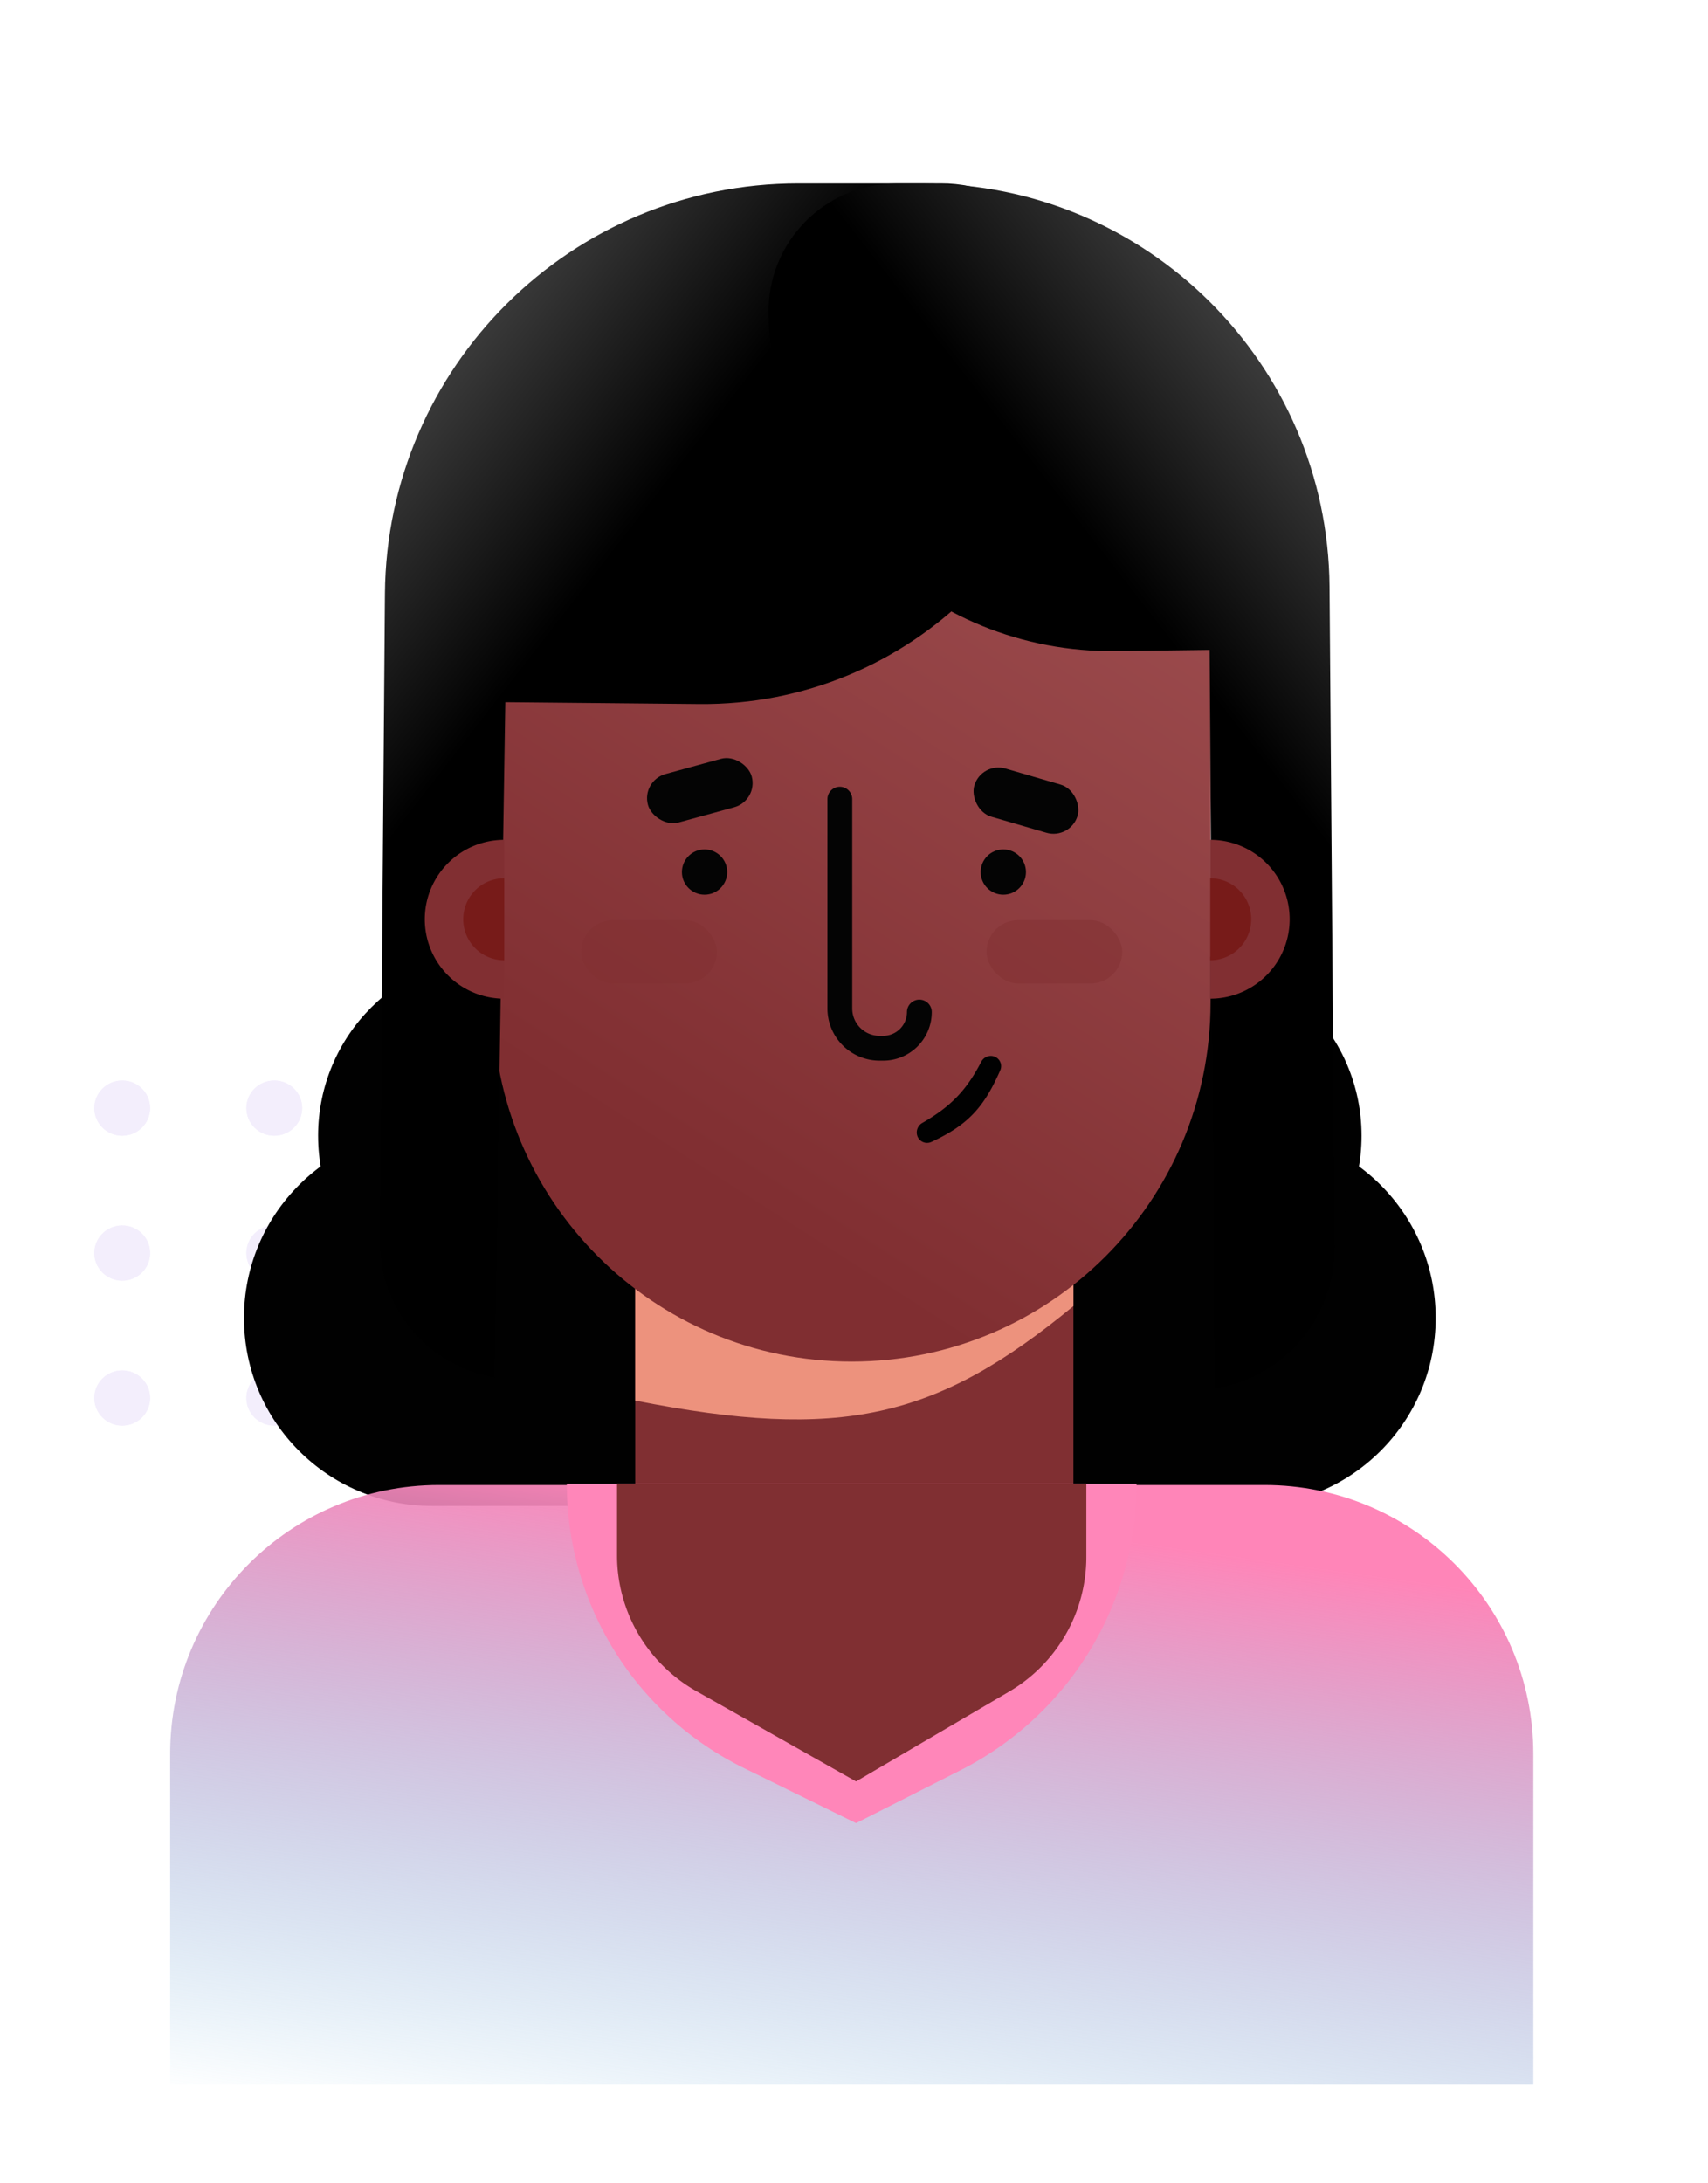 <svg width="313" height="400" viewBox="0 0 313 400" fill="none" xmlns="http://www.w3.org/2000/svg"><g opacity=".268"><ellipse cx="5.11" cy="5.059" rx="5.11" ry="5.059" transform="matrix(-1 0 0 1 162.818 197.993)" fill="#d2c0f3"/><ellipse cx="5.11" cy="5.059" rx="5.11" ry="5.059" transform="matrix(-1 0 0 1 136.803 197.993)" fill="#d2c0f3"/><ellipse cx="5.11" cy="5.059" rx="5.11" ry="5.059" transform="matrix(-1 0 0 1 108.933 197.993)" fill="#d2c0f3"/><ellipse cx="5.11" cy="5.059" rx="5.11" ry="5.059" transform="matrix(-1 0 0 1 162.818 197.993)" fill="#d2c0f3"/><ellipse cx="5.11" cy="5.059" rx="5.11" ry="5.059" transform="matrix(-1 0 0 1 136.803 197.993)" fill="#d2c0f3"/><ellipse cx="5.11" cy="5.059" rx="5.11" ry="5.059" transform="matrix(-1 0 0 1 108.933 197.993)" fill="#d2c0f3"/><ellipse cx="5.11" cy="5.059" rx="5.11" ry="5.059" transform="matrix(-1 0 0 1 162.818 224.554)" fill="#d2c0f3"/><ellipse cx="5.11" cy="5.059" rx="5.11" ry="5.059" transform="matrix(-1 0 0 1 136.803 224.554)" fill="#d2c0f3"/><ellipse cx="5.11" cy="5.059" rx="5.11" ry="5.059" transform="matrix(-1 0 0 1 108.933 224.554)" fill="#d2c0f3"/><ellipse cx="5.11" cy="5.059" rx="5.11" ry="5.059" transform="matrix(-1 0 0 1 162.818 224.554)" fill="#d2c0f3"/><ellipse cx="5.11" cy="5.059" rx="5.11" ry="5.059" transform="matrix(-1 0 0 1 136.803 224.554)" fill="#d2c0f3"/><ellipse cx="5.11" cy="5.059" rx="5.11" ry="5.059" transform="matrix(-1 0 0 1 108.933 224.554)" fill="#d2c0f3"/><ellipse cx="5.11" cy="5.059" rx="5.11" ry="5.059" transform="matrix(-1 0 0 1 162.818 251.114)" fill="#652bd2"/><ellipse cx="5.11" cy="5.059" rx="5.11" ry="5.059" transform="matrix(-1 0 0 1 136.803 251.114)" fill="#652bd2"/><ellipse cx="5.11" cy="5.059" rx="5.11" ry="5.059" transform="matrix(-1 0 0 1 108.933 251.114)" fill="#652bd2"/><ellipse cx="5.11" cy="5.059" rx="5.11" ry="5.059" transform="matrix(-1 0 0 1 162.818 251.114)" fill="#652bd2"/><ellipse cx="5.11" cy="5.059" rx="5.11" ry="5.059" transform="matrix(-1 0 0 1 136.803 251.114)" fill="#652bd2"/><ellipse cx="5.11" cy="5.059" rx="5.11" ry="5.059" transform="matrix(-1 0 0 1 108.933 251.114)" fill="#652bd2"/><ellipse cx="5.11" cy="5.059" rx="5.11" ry="5.059" transform="matrix(-1 0 0 1 81.388 197.993)" fill="#d2c0f3"/><ellipse cx="5.11" cy="5.059" rx="5.11" ry="5.059" transform="matrix(-1 0 0 1 55.372 197.993)" fill="#d2c0f3"/><ellipse cx="5.11" cy="5.059" rx="5.11" ry="5.059" transform="matrix(-1 0 0 1 27.503 197.993)" fill="#d2c0f3"/><ellipse cx="5.11" cy="5.059" rx="5.11" ry="5.059" transform="matrix(-1 0 0 1 81.388 197.993)" fill="#d2c0f3"/><ellipse cx="5.11" cy="5.059" rx="5.11" ry="5.059" transform="matrix(-1 0 0 1 55.372 197.993)" fill="#d2c0f3"/><ellipse cx="5.11" cy="5.059" rx="5.11" ry="5.059" transform="matrix(-1 0 0 1 27.503 197.993)" fill="#d2c0f3"/><ellipse cx="5.11" cy="5.059" rx="5.11" ry="5.059" transform="matrix(-1 0 0 1 81.388 224.554)" fill="#d2c0f3"/><ellipse cx="5.11" cy="5.059" rx="5.11" ry="5.059" transform="matrix(-1 0 0 1 55.372 224.554)" fill="#d2c0f3"/><ellipse cx="5.11" cy="5.059" rx="5.11" ry="5.059" transform="matrix(-1 0 0 1 27.503 224.554)" fill="#d2c0f3"/><ellipse cx="5.11" cy="5.059" rx="5.11" ry="5.059" transform="matrix(-1 0 0 1 81.388 224.554)" fill="#d2c0f3"/><ellipse cx="5.11" cy="5.059" rx="5.11" ry="5.059" transform="matrix(-1 0 0 1 55.372 224.554)" fill="#d2c0f3"/><ellipse cx="5.11" cy="5.059" rx="5.11" ry="5.059" transform="matrix(-1 0 0 1 27.503 224.554)" fill="#d2c0f3"/><ellipse cx="5.11" cy="5.059" rx="5.11" ry="5.059" transform="matrix(-1 0 0 1 81.388 251.114)" fill="#d2c0f3"/><ellipse cx="5.11" cy="5.059" rx="5.11" ry="5.059" transform="matrix(-1 0 0 1 55.372 251.114)" fill="#d2c0f3"/><ellipse cx="5.11" cy="5.059" rx="5.11" ry="5.059" transform="matrix(-1 0 0 1 27.503 251.114)" fill="#d2c0f3"/><ellipse cx="5.11" cy="5.059" rx="5.11" ry="5.059" transform="matrix(-1 0 0 1 81.388 251.114)" fill="#d2c0f3"/><ellipse cx="5.11" cy="5.059" rx="5.11" ry="5.059" transform="matrix(-1 0 0 1 55.372 251.114)" fill="#d2c0f3"/><ellipse cx="5.11" cy="5.059" rx="5.11" ry="5.059" transform="matrix(-1 0 0 1 27.503 251.114)" fill="#d2c0f3"/></g><path d="M44.711 241.498c0-19.026 15.424-34.449 34.45-34.449h149.485c19.025 0 34.449 15.423 34.449 34.449s-15.424 34.449-34.449 34.449H79.16c-19.025 0-34.449-15.424-34.449-34.449" fill="#010101"/><path d="M58.296 208.112c0-18.364 14.887-33.251 33.251-33.251H216.26c18.364 0 33.251 14.887 33.251 33.251s-14.887 33.251-33.251 33.251H91.547c-18.364 0-33.25-14.887-33.25-33.251" fill="#010101"/><path d="M31.181 321.398c0-27.218 22.065-49.284 49.284-49.284h151.24c27.219 0 49.285 22.066 49.285 49.284v60.589H31.181z" fill="url(#a)"/><path fill="#802f32" d="M116.403 214.984h80.305v61.565h-80.305z"/><path d="M103.875 271.898h104.398a58.82 58.82 0 0 1-32.237 52.469l-19.158 9.705-20.567-10.102a58.02 58.02 0 0 1-32.436-52.072" fill="#ff86b9"/><path d="M113.074 271.898h86.001v13.401a28.59 28.59 0 0 1-14.117 24.655l-28.08 16.48-29.287-16.558a28.59 28.59 0 0 1-14.517-24.885z" fill="#802f32"/><path d="M196.709 214.984h-80.305v41.661c37.768 7.446 55.221 3.352 80.305-17.314z" fill="#ed927d" style="mix-blend-mode:multiply"/><path d="M90.327 104.317c0-36.315 29.439-65.754 65.755-65.754s65.755 29.44 65.755 65.755v79.422c0 36.316-29.44 65.755-65.755 65.755-36.316 0-65.755-29.44-65.755-65.755z" fill="url(#b)"/><rect x="179.834" y="139.535" width="19.718" height="9.205" rx="4.602" transform="rotate(16.252 179.834 139.535)" fill="#040404"/><rect x="117.523" y="143.044" width="19.718" height="9.205" rx="4.602" transform="rotate(-15.318 117.523 143.044)" fill="#040404"/><circle cx="129.115" cy="159.798" r="4.15" fill="#040404"/><circle cx="183.861" cy="159.798" r="4.15" fill="#040404"/><path d="M70.54 108.788c.325-41.615 34.153-75.179 75.769-75.179h26.16c14.355 0 25.98 11.662 25.933 26.017-.124 38.617-31.661 69.752-70.276 69.382l-35.524-.34-1.95 123.707c-12.213-2.019-21.139-12.626-21.042-25.004z" fill="url(#c)"/><path d="M92.404 183.001a14.553 14.553 0 0 1-10.292-24.847 14.55 14.55 0 0 1 10.292-4.263z" fill="#812f32"/><path d="M92.404 175.958a7.5 7.5 0 0 1-5.312-2.2 7.515 7.515 0 0 1 2.437-12.254 7.5 7.5 0 0 1 2.875-.571z" fill="#771b19"/><path d="M243.642 107.502c-.317-40.887-33.553-73.865-74.441-73.865h-4.944c-13.074 0-23.616 10.704-23.416 23.776.529 34.65 28.999 62.335 63.65 61.896l17.175-.217.94 135.327c12.732-2.016 22.075-13.042 21.975-25.932z" fill="url(#d)"/><path d="M221.78 183.001a14.554 14.554 0 1 0 0-29.11z" fill="#812f32"/><path d="M221.78 175.958a7.514 7.514 0 0 0 7.513-7.513 7.51 7.51 0 0 0-4.638-6.941 7.5 7.5 0 0 0-2.875-.571z" fill="#771b19"/><rect x="106.511" y="168.608" width="24.866" height="11.608" rx="5.804" fill="#823033" style="mix-blend-mode:multiply" opacity=".5"/><rect x="180.787" y="168.608" width="24.866" height="11.608" rx="5.804" fill="#823033" style="mix-blend-mode:multiply" opacity=".5"/><path d="M153.902 146.443v38.35a7.29 7.29 0 0 0 7.288 7.288h.652a6.636 6.636 0 0 0 6.636-6.636" stroke="#040404" stroke-width="4.546" stroke-linecap="round"/><path d="M168.585 208.894c-.94-.906-.709-2.466.422-3.119 5.343-3.079 8.118-6.048 10.812-11.22.598-1.148 2.136-1.439 3.069-.541.559.539.733 1.37.421 2.081-2.97 6.772-5.881 10.033-12.645 13.16a1.87 1.87 0 0 1-2.079-.361" fill="#010101"/><defs><linearGradient id="a" x1="156.085" y1="275.18" x2="138.828" y2="398.48" gradientUnits="userSpaceOnUse"><stop stop-color="#ff85b8"/><stop offset="1" stop-color="#49a3d7" stop-opacity="0"/></linearGradient><linearGradient id="b" x1="212.792" y1="56.149" x2="91.983" y2="244.84" gradientUnits="userSpaceOnUse"><stop stop-color="#a35355"/><stop offset=".806" stop-color="#802e31"/></linearGradient><linearGradient id="c" x1="129.529" y1="79.304" x2="90.578" y2="49.055" gradientUnits="userSpaceOnUse"><stop/><stop offset="1" stop-color="#404040"/></linearGradient><linearGradient id="d" x1="184.668" y1="79.332" x2="223.618" y2="49.083" gradientUnits="userSpaceOnUse"><stop/><stop offset="1" stop-color="#404040"/></linearGradient></defs></svg>